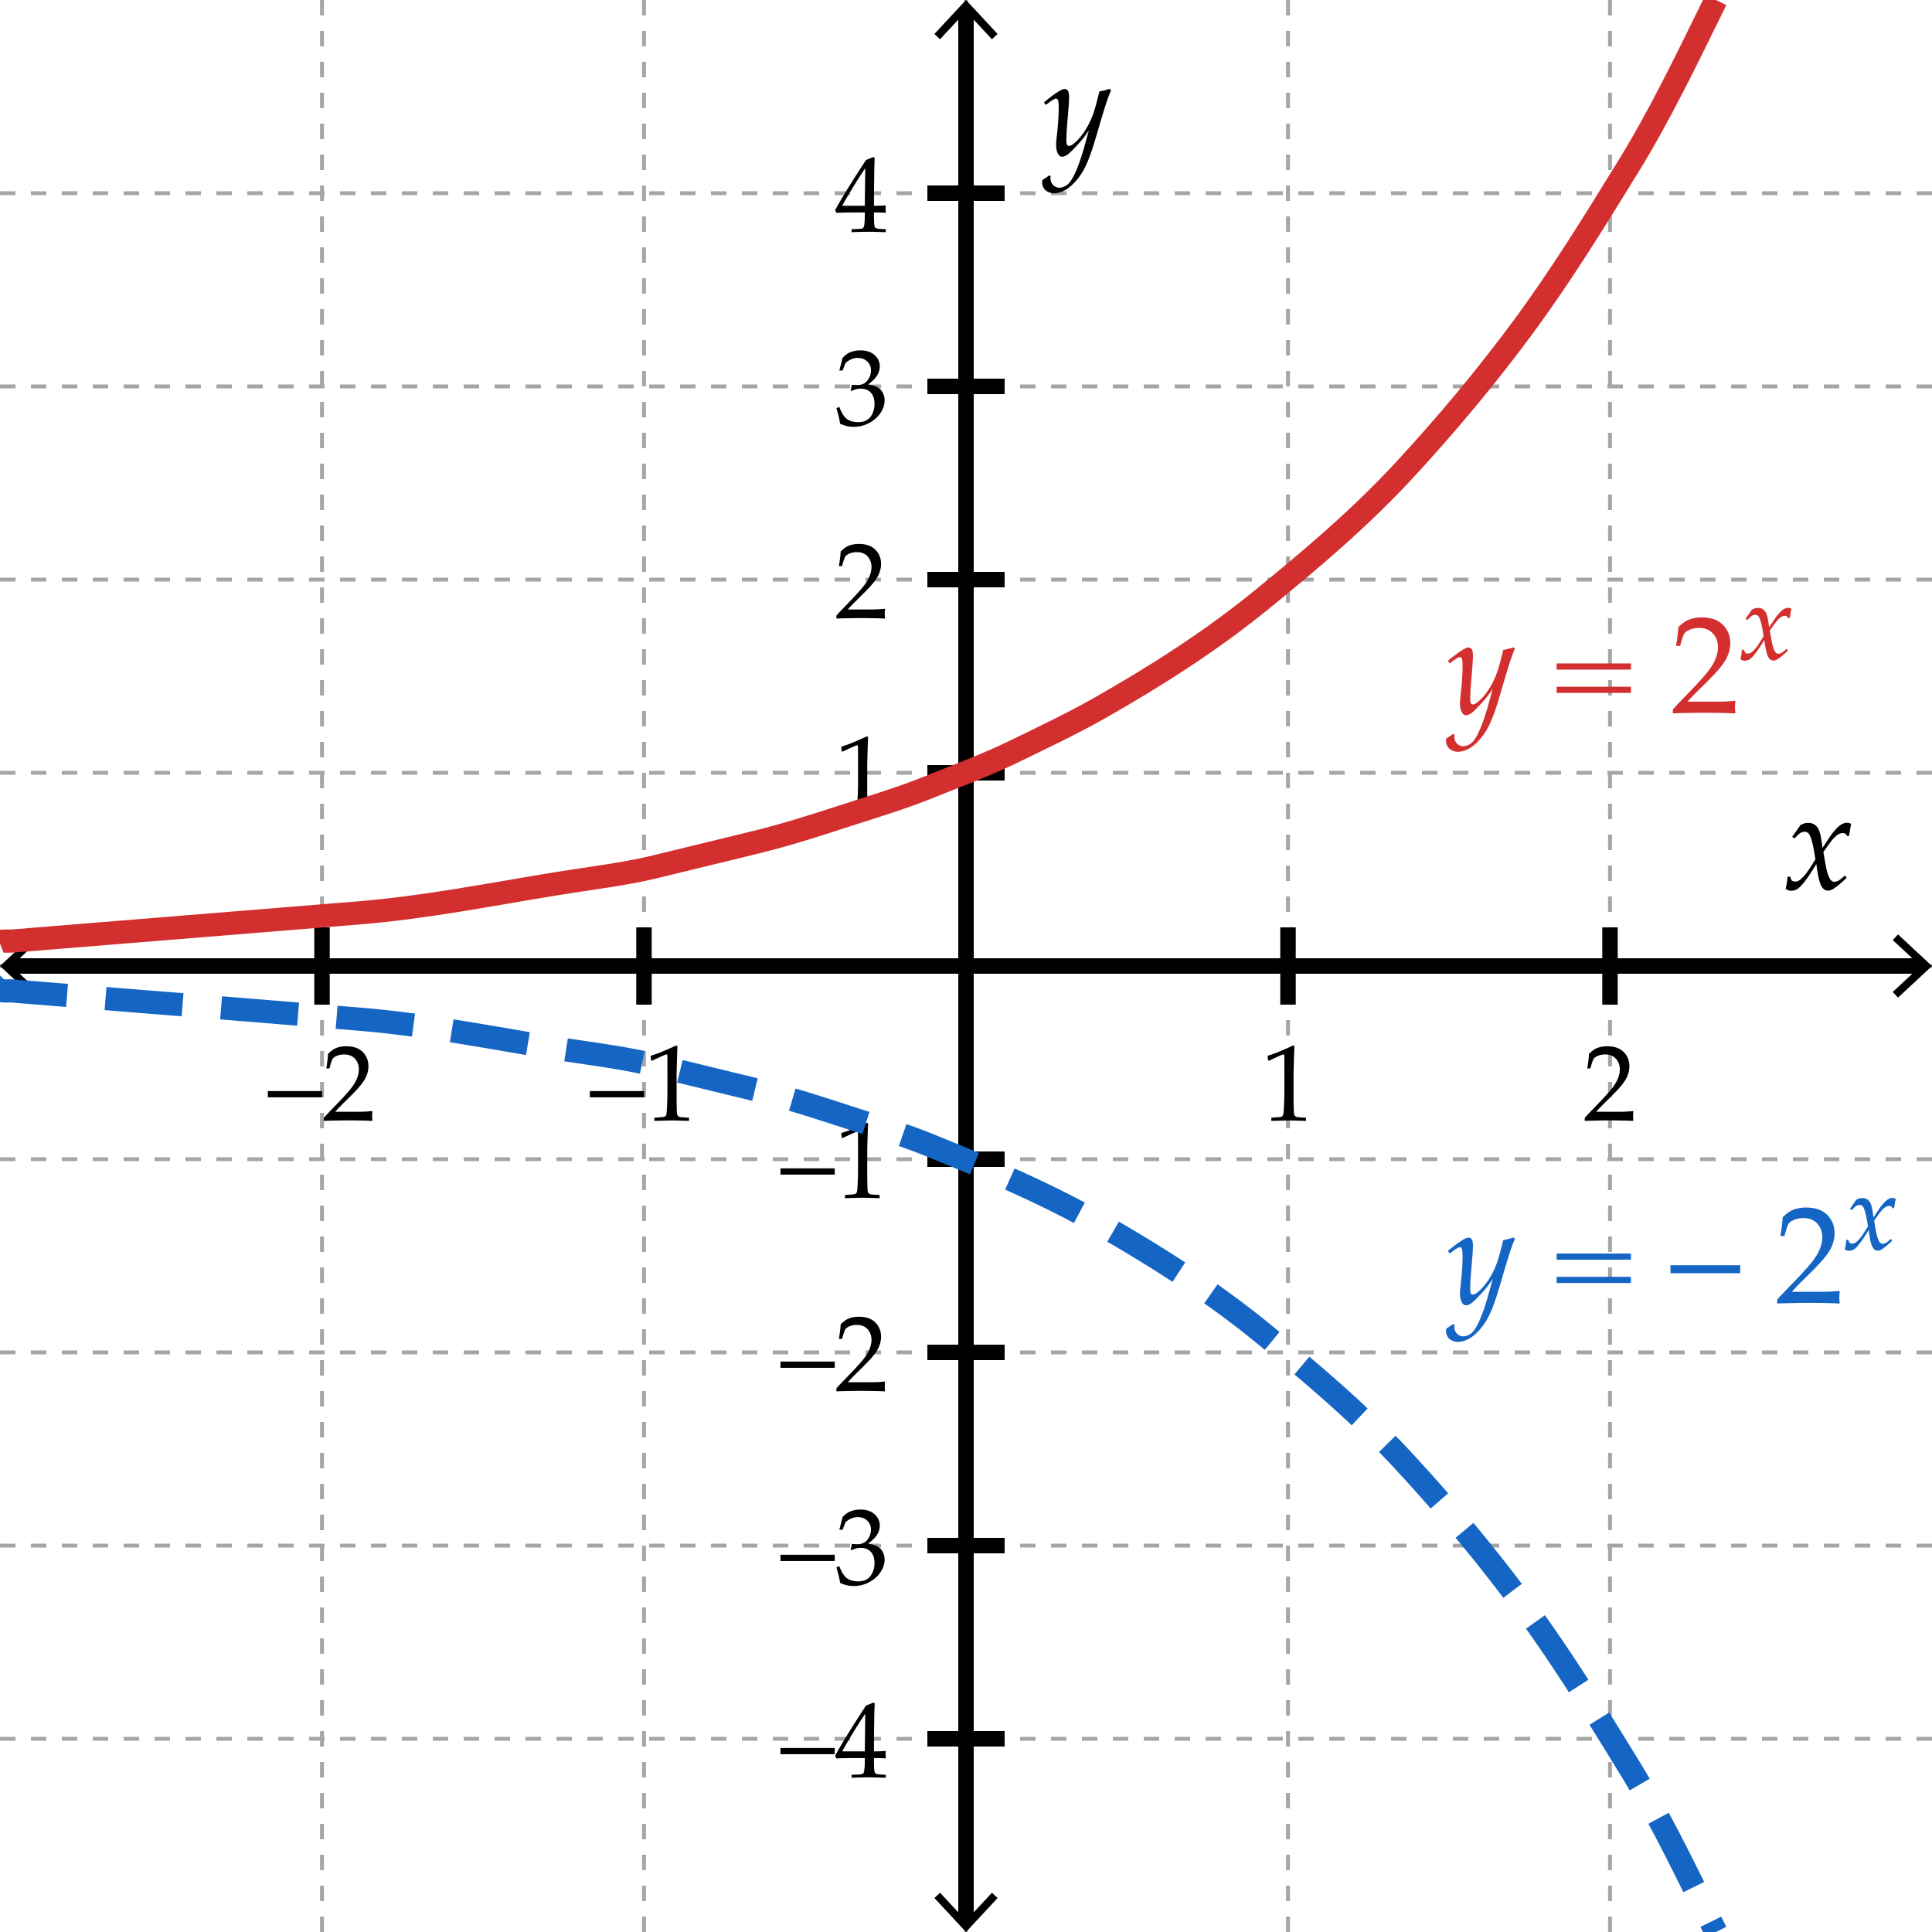 <svg xmlns="http://www.w3.org/2000/svg" width="250" height="250"><path fill="#FFF" d="M0 0h250v250H0z"/><g fill="#FFF" stroke="#A5A5A5" stroke-width=".5" stroke-miterlimit="10" stroke-dasharray="2"><path d="M41.667 0v250M83.333 0v250M125 0v250M166.667 0v250M208.333 0v250"/><g><path d="M0 225h250M0 200h250M0 175h250M0 150h250M0 125h250M0 100h250M0 75h250M0 50h250M0 25h250"/></g></g><path fill="none" stroke="#000" stroke-width="2" stroke-miterlimit="10" d="M1.084 125h247.832"/><path d="M4.398 129.09l.682-.733-3.612-3.356 3.612-3.357-.682-.733L0 125.001zM245.602 129.09l-.682-.733 3.611-3.356-3.611-3.357.682-.733 4.398 4.09z"/><path fill="none" stroke="#000" stroke-width="2" stroke-miterlimit="10" d="M125 1.084v247.832"/><path d="M120.91 4.398l.733.682 3.356-3.612 3.357 3.612.733-.682L124.999 0zM120.91 245.602l.733-.682 3.356 3.611 3.357-3.611.733.682-4.09 4.398z"/><g fill="#FFF" stroke="#000" stroke-width="2" stroke-miterlimit="10"><path d="M41.667 130v-10M83.333 130v-10M125 130v-10M166.667 130v-10M208.333 130v-10"/></g><g fill="#FFF" stroke="#000" stroke-width="2" stroke-miterlimit="10"><path d="M120 225h10M120 200h10M120 175h10M120 150h10M120 125h10M120 100h10M120 75h10M120 50h10M120 25h10"/></g><g><path d="M231.07 115.026l.167-.879a9.02 9.02 0 0 0 .053-.668l.343-.062.202.51c.158.1.299.149.422.149.205 0 .387-.05.545-.149.27-.164.598-.498.984-1.002.199-.258.574-.832 1.125-1.723-.246-1.717-.513-2.798-.8-3.243a.657.657 0 0 0-.58-.325c-.17 0-.33.037-.479.11-.15.073-.351.242-.603.505l-.229.229-.316-.185 1.055-1.503c.152-.105.315-.183.487-.233.174-.05.356-.075.55-.075.574 0 1.008.261 1.301.782.217.387.393 1.207.527 2.461l.984-1.485c.293-.428.606-.806.94-1.134.246-.246.472-.415.677-.505s.396-.136.571-.136c.182 0 .363.05.545.149-.1.475-.19.984-.272 1.529l-.237.053c-.088-.158-.172-.264-.25-.316a.555.555 0 0 0-.312-.079c-.193 0-.378.047-.554.141-.24.135-.504.369-.791.703-.188.217-.58.753-1.178 1.608.199 1.201.346 1.995.439 2.382.158.627.34 1.049.545 1.266.129.135.275.202.439.202s.335-.048.515-.145c.178-.097.467-.324.865-.681l.202.316c-.727.691-1.315 1.175-1.767 1.45a1.222 1.222 0 0 1-.65.202c-.381 0-.683-.231-.905-.694s-.422-1.377-.598-2.742c-.967 1.611-1.723 2.64-2.268 3.085a1.504 1.504 0 0 1-.976.369 1.134 1.134 0 0 1-.718-.237zM134.895 23.296l.87-.589.185.062a2.64 2.64 0 0 0-.018.272c0 .363.113.662.338.896.227.234.5.352.822.352.211 0 .432-.054.664-.163.23-.108.44-.274.628-.497.252-.293.527-.772.826-1.437s.636-1.625 1.011-2.878l.677-2.443c-.428.65-.864 1.216-1.31 1.696-.768.844-1.275 1.34-1.525 1.49-.248.149-.455.224-.619.224-.188 0-.346-.097-.475-.29-.205-.293-.308-.721-.308-1.283 0-.223.041-.691.123-1.406.141-1.283.211-2.414.211-3.393 0-.393-.021-.677-.062-.853a.44.44 0 0 0-.123-.246.223.223 0 0 0-.149-.053c-.176 0-.545.217-1.107.65-.1.076-.173.129-.22.158l-.237-.316a16.297 16.297 0 0 1 1.898-1.424c.328-.205.589-.308.782-.308.17 0 .307.073.408.22.104.146.154.445.154.896 0 .381-.053 1.184-.158 2.408-.129 1.436-.193 2.476-.193 3.12 0 .299.035.501.105.606.059.076.138.114.237.114s.199-.026.299-.079c.223-.123.487-.343.796-.659.307-.316.599-.68.874-1.09a10.2 10.2 0 0 0 1.16-2.32c.199-.533.466-1.5.8-2.9a9.288 9.288 0 0 0 1.327-.334l.193.176c-.164.346-.325.753-.483 1.222-.275.797-.653 2.021-1.134 3.674-.387 1.342-.677 2.294-.87 2.856-.357 1.078-.729 1.957-1.111 2.637a7.864 7.864 0 0 1-1.402 1.811c-.41.398-.822.687-1.234.866-.414.179-.805.268-1.174.268-.258 0-.513-.063-.765-.189s-.44-.299-.567-.519a1.41 1.41 0 0 1-.188-.708c0-.086.014-.186.044-.297zM34.66 141.995v-.807h7.021v.807H34.66zM41.899 145.044v-.383c.141-.178.396-.456.766-.834l1.524-1.586c.119-.123.408-.444.868-.964a7.73 7.73 0 0 0 .813-1.084c.196-.325.339-.643.431-.949.091-.309.137-.602.137-.879 0-.475-.132-.885-.396-1.23-.342-.461-.838-.69-1.49-.69-.365 0-.684.06-.957.178s-.457.249-.55.394c-.093.143-.231.555-.414 1.233h-.41c.109-.61.187-1.239.232-1.887.287-.273.527-.47.721-.588s.432-.213.714-.284c.283-.07.59-.105.923-.105.597 0 1.101.102 1.511.305.41.202.738.504.984.905s.369.854.369 1.36c0 .547-.14 1.086-.42 1.617-.28.53-.862 1.236-1.747 2.115l-1.169 1.162c-.424.424-.745.762-.964 1.012h3.001c.602 0 1.192-.029 1.771-.089l.048.055a3.99 3.99 0 0 0-.041.608c0 .209.014.387.041.533l-.048.075a30.589 30.589 0 0 0-1.107-.041c-.93-.019-1.552-.027-1.866-.027-.396 0-1.064.009-2.003.027-.516.009-.94.022-1.272.041zM76.327 141.995v-.807h7.021v.807h-7.021zM84.379 137.258l-.123-.034-.068-.561.068-.068a14.02 14.02 0 0 0 1.593-.581 32.816 32.816 0 0 0 1.634-.725l.178.068a194.558 194.558 0 0 0-.109 3.596v2.536c0 1.012.011 1.777.034 2.297.014.306.051.498.113.577.062.08.153.137.273.172.121.033.516.064 1.186.092v.417a100.91 100.91 0 0 0-2.167-.055c-.219 0-.991.019-2.317.055v-.417c.693-.041 1.093-.074 1.2-.1.107-.024.187-.062.239-.112s.09-.12.113-.212c.037-.141.068-.548.096-1.221.027-.672.041-1.182.041-1.527v-2.693c0-1.098-.002-1.787-.007-2.064 0-.123-.016-.201-.048-.232a.101.101 0 0 0-.075-.027c-.041 0-.146.037-.314.109-.776.345-1.289.583-1.54.71z"/><g><path d="M164.213 137.258l-.123-.034-.068-.561.068-.068a14.08 14.08 0 0 0 1.592-.581 33.014 33.014 0 0 0 1.635-.725l.178.068a194.558 194.558 0 0 0-.109 3.596v2.536c0 1.012.011 1.777.033 2.297.014.306.052.498.113.577a.51.51 0 0 0 .273.172c.121.033.516.064 1.186.092v.417a100.88 100.88 0 0 0-2.166-.055c-.219 0-.992.019-2.318.055v-.417c.693-.041 1.094-.074 1.2-.1.106-.024.187-.062.239-.112s.09-.12.113-.212c.036-.141.068-.548.096-1.221.027-.672.041-1.182.041-1.527v-2.693c0-1.098-.003-1.787-.008-2.064 0-.123-.016-.201-.047-.232a.105.105 0 0 0-.076-.027c-.041 0-.146.037-.314.109-.775.345-1.288.583-1.538.71z"/></g><g><path d="M205.066 145.044v-.383c.141-.178.396-.456.766-.834l1.523-1.586c.119-.123.408-.444.869-.964.346-.396.617-.758.812-1.084.196-.325.34-.643.432-.949.091-.309.137-.602.137-.879 0-.475-.133-.885-.396-1.23-.342-.461-.839-.69-1.49-.69-.365 0-.684.06-.957.178s-.457.249-.551.394c-.094.143-.231.555-.414 1.233h-.41c.109-.61.188-1.239.232-1.887.287-.273.527-.47.722-.588s.432-.213.714-.284c.283-.07.591-.105.924-.105.597 0 1.1.102 1.51.305.41.202.738.504.984.905s.369.854.369 1.36c0 .547-.14 1.086-.42 1.617-.28.53-.862 1.236-1.746 2.115l-1.17 1.162c-.424.424-.744.762-.963 1.012h3c.602 0 1.192-.029 1.771-.089l.047.055a3.99 3.99 0 0 0-.041.608c0 .209.014.387.041.533l-.047.075a30.589 30.589 0 0 0-1.107-.041c-.93-.019-1.553-.027-1.867-.027-.396 0-1.063.009-2.002.027-.516.009-.94.022-1.272.041z"/></g><g><path d="M100.993 226.995v-.807h7.021v.807h-7.021zM110.194 230.044v-.396c.711-.014 1.128-.033 1.251-.058a.478.478 0 0 0 .26-.121c.064-.077.109-.217.137-.418a8.71 8.71 0 0 0 .062-1.049v-.508h-1.497c-.825 0-1.561.014-2.208.041l-.116-.369c.351-.66.82-1.47 1.408-2.427a144.032 144.032 0 0 1 2.563-4.026 17.057 17.057 0 0 1 .964-.389l.171.082a45.468 45.468 0 0 0-.062 2.023c-.023 1.69-.034 2.618-.034 2.782v1.415a26.37 26.37 0 0 0 1.524-.048 9.474 9.474 0 0 0-.021.451l.021.506a20.898 20.898 0 0 0-1.176-.041h-.349v.459c0 .769.034 1.237.103 1.406a.319.319 0 0 0 .164.164c.173.078.592.119 1.258.124v.396a67.278 67.278 0 0 0-2.27-.055c-.569.001-1.287.02-2.153.056zm-1.21-3.418h2.919l.062-4.86c-.497.715-1.059 1.59-1.685 2.625s-1.059 1.779-1.296 2.235zM100.993 201.995v-.807h7.021v.807h-7.021zM108.711 204.832a13.978 13.978 0 0 0-.171-.896 46.81 46.81 0 0 0-.308-1.128l.376-.144c.287.766.616 1.284.988 1.556.372.271.855.406 1.453.406.438 0 .806-.086 1.104-.26s.541-.449.728-.827.28-.804.28-1.278c0-.633-.162-1.12-.485-1.459-.324-.34-.759-.51-1.306-.51-.182 0-.352.018-.509.055s-.391.119-.701.246l-.082-.068.15-.738c.365.023.608.034.731.034.556 0 .985-.195 1.289-.585.303-.391.455-.832.455-1.326 0-.443-.161-.819-.482-1.13s-.728-.466-1.22-.466c-.296 0-.581.059-.854.178s-.515.277-.725.479c-.082.174-.212.499-.39.978h-.424l.424-1.641c.305-.319.592-.542.861-.67.442-.2.925-.301 1.449-.301.77 0 1.38.203 1.829.609s.673.899.673 1.479c0 .393-.116.779-.349 1.16s-.626.77-1.183 1.167c.515.068.922.186 1.221.352.299.166.529.4.69.703.161.303.242.641.242 1.015 0 .541-.172 1.074-.516 1.598-.343.523-.825.955-1.446 1.297a4.117 4.117 0 0 1-2.017.512c-.319 0-.611-.029-.875-.089s-.563-.161-.9-.308zM100.993 176.995v-.807h7.021v.807h-7.021zM108.232 180.044v-.383c.141-.178.396-.456.766-.834l1.524-1.586c.119-.123.408-.444.868-.964a7.73 7.73 0 0 0 .813-1.084c.196-.325.339-.643.431-.949.091-.309.137-.602.137-.879 0-.475-.132-.885-.396-1.23-.342-.461-.838-.69-1.49-.69-.365 0-.684.06-.957.178s-.457.249-.55.394c-.093.143-.231.555-.414 1.233h-.41c.109-.61.187-1.239.232-1.887.287-.273.527-.47.721-.588s.432-.213.714-.284c.283-.07.59-.105.923-.105.597 0 1.101.102 1.511.305.41.202.738.504.984.905s.369.854.369 1.36c0 .547-.14 1.086-.42 1.617-.28.53-.862 1.236-1.747 2.115l-1.169 1.162c-.424.424-.745.762-.964 1.012h3.001c.602 0 1.192-.029 1.771-.089l.048.055a3.99 3.99 0 0 0-.041.608c0 .209.014.387.041.533l-.048.075a30.589 30.589 0 0 0-1.107-.041c-.93-.019-1.552-.027-1.866-.027-.396 0-1.064.009-2.003.027-.515.009-.939.022-1.272.041zM100.993 151.995v-.807h7.021v.807h-7.021zM109.046 147.258l-.123-.034-.068-.561.068-.068a14.02 14.02 0 0 0 1.593-.581 32.816 32.816 0 0 0 1.634-.725l.178.068a194.558 194.558 0 0 0-.109 3.596v2.536c0 1.012.011 1.777.034 2.297.014.306.051.498.113.577.062.08.153.137.273.172.121.033.516.064 1.186.092v.417a100.91 100.91 0 0 0-2.167-.055c-.219 0-.991.019-2.317.055v-.417c.693-.041 1.093-.074 1.2-.1.107-.024.187-.062.239-.112s.09-.12.113-.212c.037-.141.068-.548.096-1.221.027-.672.041-1.182.041-1.527v-2.693c0-1.098-.002-1.787-.007-2.064 0-.123-.016-.201-.048-.232a.101.101 0 0 0-.075-.027c-.041 0-.146.037-.314.109-.777.345-1.29.583-1.54.71z"/><g><path d="M109.046 97.258l-.123-.034-.068-.561.068-.068a13.83 13.83 0 0 0 1.593-.581c.848-.36 1.392-.602 1.634-.725l.178.068a194.558 194.558 0 0 0-.109 3.596v2.536c0 1.012.011 1.777.034 2.297.014.305.051.498.113.578s.153.137.273.171.516.065 1.186.092v.417a94.249 94.249 0 0 0-2.167-.055c-.219 0-.991.018-2.317.055v-.417c.693-.041 1.093-.074 1.2-.099s.187-.062.239-.113.09-.121.113-.212c.037-.141.068-.548.096-1.22s.041-1.182.041-1.528v-2.693c0-1.098-.002-1.787-.007-2.064 0-.123-.016-.201-.048-.232a.101.101 0 0 0-.075-.027c-.041 0-.146.037-.314.109-.777.345-1.29.582-1.54.71z"/></g><g><path d="M108.232 80.044v-.383c.141-.178.396-.456.766-.834l1.524-1.586c.119-.123.408-.444.868-.964.346-.396.618-.758.813-1.083s.339-.643.431-.95.137-.601.137-.878a1.97 1.97 0 0 0-.396-1.23c-.342-.46-.838-.69-1.49-.69-.365 0-.684.059-.957.178s-.457.25-.55.393-.231.555-.414 1.234h-.41c.109-.611.187-1.24.232-1.887.287-.273.527-.469.721-.588s.432-.213.714-.284.59-.106.923-.106c.597 0 1.101.102 1.511.304s.738.505.984.906.369.854.369 1.36c0 .547-.14 1.086-.42 1.617s-.862 1.236-1.747 2.116l-1.169 1.162c-.424.424-.745.761-.964 1.012h3.001c.602 0 1.192-.03 1.771-.089l.048.055a3.99 3.99 0 0 0-.041.608c0 .209.014.387.041.533l-.048.075a33.069 33.069 0 0 0-1.107-.041c-.93-.018-1.552-.027-1.866-.027-.396 0-1.064.009-2.003.027-.515.008-.939.022-1.272.04z"/></g><g><path d="M108.711 54.832a13.978 13.978 0 0 0-.171-.896 48.248 48.248 0 0 0-.308-1.128l.376-.144c.287.766.616 1.284.988 1.555s.855.407 1.453.407c.438 0 .806-.086 1.104-.26s.541-.449.728-.827.28-.804.28-1.278c0-.633-.162-1.12-.485-1.459s-.759-.509-1.306-.509c-.182 0-.352.018-.509.055s-.391.119-.701.246l-.082-.068.15-.738c.365.023.608.034.731.034.556 0 .985-.195 1.289-.585.303-.391.455-.832.455-1.326 0-.443-.161-.819-.482-1.13s-.728-.466-1.22-.466c-.296 0-.581.059-.854.178s-.515.278-.725.479c-.082.173-.212.499-.39.978h-.424l.424-1.641c.305-.319.592-.542.861-.67a3.459 3.459 0 0 1 1.449-.301c.77 0 1.38.203 1.829.609s.673.899.673 1.479c0 .393-.116.779-.349 1.16-.232.381-.626.771-1.183 1.167.515.068.922.186 1.221.352.299.166.529.4.69.703.161.303.242.641.242 1.014 0 .542-.172 1.074-.516 1.598-.343.523-.825.956-1.446 1.297a4.117 4.117 0 0 1-2.017.512c-.319 0-.611-.03-.875-.089s-.563-.162-.9-.308z"/></g><g><path d="M110.194 30.044v-.396c.711-.014 1.128-.033 1.251-.058a.478.478 0 0 0 .26-.12c.064-.078.109-.217.137-.418a8.71 8.71 0 0 0 .062-1.049v-.507h-1.497c-.825 0-1.561.014-2.208.041l-.116-.369c.351-.661.82-1.47 1.408-2.427a144.032 144.032 0 0 1 2.563-4.026 17.057 17.057 0 0 1 .964-.389l.171.082a45.418 45.418 0 0 0-.062 2.023 494.042 494.042 0 0 0-.034 2.782v1.415c.62-.004 1.128-.021 1.524-.048a9.361 9.361 0 0 0-.021.451l.021.506a20.898 20.898 0 0 0-1.176-.041h-.349v.459c0 .768.034 1.237.103 1.406a.32.32 0 0 0 .164.165c.173.078.592.119 1.258.124v.396a64.688 64.688 0 0 0-2.27-.055 48.285 48.285 0 0 0-2.153.053zm-1.21-3.418h2.919l.062-4.86c-.497.715-1.059 1.59-1.685 2.625s-1.059 1.779-1.296 2.235z"/></g></g></g><g><path fill="none" stroke="#D32F2F" stroke-width="3" d="M-.077 121.875c.447-.168 1.233-.069 1.724-.109 2.118-.172 4.235-.345 6.353-.516 4.292-.348 8.585-.701 12.877-1.046 8.528-.688 17.056-1.383 25.583-2.079 8.581-.7 17.088-2.396 25.584-3.782 4.282-.698 8.662-1.19 12.877-2.218l12.877-3.139c3.932-.958 7.739-2.187 11.586-3.436 3.66-1.189 7.354-2.29 10.921-3.738 3.651-1.482 7.381-2.846 10.922-4.574 3.729-1.819 7.475-3.579 11.083-5.628 7.25-4.117 14.349-8.645 20.829-13.912 6.528-5.306 12.95-10.754 18.667-16.949 5.395-5.846 10.455-11.898 15.187-18.295 4.966-6.713 9.321-13.788 13.697-20.892 4.123-6.692 7.548-13.847 11.016-20.891l.331-.672"/><g fill="#D32F2F"><path d="M187.154 95.566l.87-.589.185.062a2.64 2.64 0 0 0-.018.272c0 .363.112.662.338.896s.5.352.822.352c.211 0 .432-.055.664-.163.23-.108.44-.274.628-.497.252-.293.527-.772.826-1.437s.636-1.625 1.011-2.878l.677-2.443c-.428.65-.864 1.216-1.31 1.696-.768.844-1.276 1.34-1.525 1.49s-.455.224-.619.224c-.188 0-.346-.097-.475-.29-.205-.293-.308-.721-.308-1.283 0-.223.041-.691.123-1.406.141-1.283.211-2.414.211-3.393 0-.393-.021-.677-.062-.853a.44.44 0 0 0-.123-.246.223.223 0 0 0-.149-.053c-.176 0-.545.217-1.107.65-.1.076-.173.129-.22.158l-.237-.316a16.297 16.297 0 0 1 1.898-1.424c.328-.205.589-.308.782-.308.17 0 .306.073.408.22s.154.445.154.896c0 .381-.053 1.184-.158 2.408-.129 1.436-.193 2.476-.193 3.12 0 .299.035.501.105.606.059.076.138.114.237.114s.199-.026.299-.079c.223-.123.487-.343.796-.659.307-.316.599-.68.874-1.09a10.2 10.2 0 0 0 1.16-2.32c.199-.533.466-1.5.8-2.9a9.288 9.288 0 0 0 1.327-.334l.193.176c-.164.346-.325.753-.483 1.222-.275.797-.653 2.021-1.134 3.674-.387 1.342-.677 2.294-.87 2.856-.357 1.078-.729 1.957-1.111 2.637a7.864 7.864 0 0 1-1.402 1.811c-.41.398-.822.687-1.234.866-.414.178-.805.268-1.174.268-.258 0-.513-.062-.765-.189a1.301 1.301 0 0 1-.567-.518 1.41 1.41 0 0 1-.188-.708 1.2 1.2 0 0 1 .044-.298zM211.043 85.845v.8h-9.615v-.8h9.615zm0 3.015v.8h-9.615v-.8h9.615zM216.466 92.314v-.492c.182-.229.51-.586.984-1.072l1.96-2.039c.152-.158.524-.571 1.116-1.239.445-.51.794-.974 1.046-1.393s.437-.826.554-1.222.176-.772.176-1.129c0-.609-.17-1.137-.51-1.582-.439-.592-1.078-.888-1.916-.888-.469 0-.879.076-1.23.229s-.588.321-.707.505c-.121.185-.298.713-.532 1.586h-.527c.141-.785.24-1.594.299-2.426.369-.352.678-.604.927-.756s.556-.274.919-.365.759-.136 1.187-.136c.768 0 1.415.13 1.942.391s.949.649 1.266 1.165.475 1.099.475 1.749c0 .703-.181 1.396-.54 2.079-.361.683-1.109 1.589-2.246 2.72l-1.503 1.494c-.545.545-.958.979-1.239 1.301h3.858c.773 0 1.532-.038 2.276-.114l.062.07a5.094 5.094 0 0 0-.053.782c0 .27.018.498.053.686l-.062.097a43.95 43.95 0 0 0-1.424-.053 157.214 157.214 0 0 0-2.399-.035c-.51 0-1.368.012-2.575.035-.665.011-1.209.029-1.637.052zM225.222 85.308l.13-.683c.018-.146.031-.319.041-.52l.267-.048.157.396a.627.627 0 0 0 .327.116c.16 0 .301-.039.424-.116.21-.127.465-.387.766-.779.154-.2.446-.647.874-1.339-.191-1.334-.398-2.175-.621-2.521a.512.512 0 0 0-.451-.252.829.829 0 0 0-.372.085c-.116.057-.272.188-.469.393l-.178.178-.245-.144.819-1.168a1.27 1.27 0 0 1 .379-.181c.135-.039.277-.058.428-.058.446 0 .783.203 1.011.608.169.301.305.938.41 1.913l.765-1.155c.229-.333.472-.626.731-.881.191-.191.366-.322.526-.393.159-.071.307-.106.443-.106a.88.88 0 0 1 .424.116c-.077.369-.148.765-.212 1.188l-.185.043a.712.712 0 0 0-.194-.246.432.432 0 0 0-.242-.062.905.905 0 0 0-.431.109c-.187.105-.392.287-.615.547-.146.168-.451.585-.915 1.25.154.934.269 1.551.342 1.852.122.487.264.815.423.984.101.105.214.157.342.157s.261-.038.399-.113c.14-.075.363-.251.673-.529l.157.246c-.564.538-1.022.914-1.373 1.127a.956.956 0 0 1-.506.157c-.296 0-.53-.18-.703-.54-.173-.359-.328-1.07-.465-2.131-.751 1.252-1.339 2.052-1.763 2.398a1.17 1.17 0 0 1-.758.287.888.888 0 0 1-.56-.185z"/></g><path fill="none" stroke="#1565C4" stroke-width="3" stroke-dasharray="10,5" d="M-1.009 127.353c.257.213.615.653.932.772.447.168 1.232.068 1.724.108 2.117.175 4.235.347 6.353.517 4.293.344 8.584.708 12.877 1.046 8.53.671 17.056 1.381 25.583 2.079 8.583.703 17.083 2.413 25.584 3.783 4.282.69 8.665 1.188 12.877 2.218a6519.94 6519.94 0 0 0 12.877 3.138c3.933.953 7.741 2.183 11.586 3.437 3.659 1.193 7.354 2.291 10.921 3.738 7.507 3.046 14.954 6.185 22.005 10.202 7.245 4.129 14.349 8.64 20.829 13.911 6.481 5.273 12.874 10.676 18.554 16.827 5.468 5.921 10.595 12.052 15.386 18.534 4.968 6.722 9.33 13.81 13.704 20.925 4.096 6.663 7.489 13.783 10.945 20.788l.309.624"/><g fill="#1565C4"><path d="M187.154 171.928l.87-.589.185.062a2.64 2.64 0 0 0-.018.272c0 .363.112.662.338.896s.5.352.822.352c.211 0 .432-.055.664-.163.23-.107.44-.273.628-.496.252-.293.527-.771.826-1.438.299-.664.636-1.624 1.011-2.878l.677-2.443c-.428.65-.864 1.216-1.31 1.696-.768.844-1.276 1.34-1.525 1.49-.249.148-.455.224-.619.224-.188 0-.346-.097-.475-.29-.205-.293-.308-.721-.308-1.283 0-.223.041-.691.123-1.406.141-1.283.211-2.414.211-3.393 0-.393-.021-.677-.062-.853a.44.44 0 0 0-.123-.246.223.223 0 0 0-.149-.053c-.176 0-.545.217-1.107.65-.1.076-.173.129-.22.158l-.237-.316a16.297 16.297 0 0 1 1.898-1.424c.328-.205.589-.308.782-.308.17 0 .306.073.408.22s.154.445.154.896c0 .381-.053 1.184-.158 2.408-.129 1.436-.193 2.476-.193 3.12 0 .299.035.501.105.606.059.076.138.114.237.114s.199-.026.299-.079c.223-.123.487-.343.796-.659.307-.316.599-.68.874-1.09a10.2 10.2 0 0 0 1.16-2.32c.199-.533.466-1.5.8-2.9a9.288 9.288 0 0 0 1.327-.334l.193.176c-.164.346-.325.753-.483 1.222-.275.797-.653 2.021-1.134 3.674-.387 1.342-.677 2.294-.87 2.856-.357 1.078-.729 1.957-1.111 2.637a7.864 7.864 0 0 1-1.402 1.811c-.41.398-.822.687-1.234.866-.414.178-.805.268-1.174.268-.258 0-.513-.062-.765-.189a1.301 1.301 0 0 1-.567-.518 1.41 1.41 0 0 1-.188-.708 1.2 1.2 0 0 1 .044-.298zM211.043 162.207v.8h-9.615v-.8h9.615zm0 3.015v.8h-9.615v-.8h9.615zM216.158 164.756v-1.037h9.026v1.037h-9.026zM229.966 168.676v-.492c.182-.229.51-.586.984-1.072l1.96-2.039c.152-.158.524-.571 1.116-1.239.445-.51.794-.974 1.046-1.394.252-.418.437-.826.554-1.221.117-.396.176-.772.176-1.13 0-.609-.17-1.137-.51-1.582-.439-.592-1.078-.888-1.916-.888-.469 0-.879.076-1.23.229s-.588.32-.707.506c-.121.184-.298.713-.532 1.586h-.527c.141-.785.24-1.594.299-2.426.369-.352.678-.604.927-.756s.556-.273.919-.365c.363-.09.759-.136 1.187-.136.768 0 1.415.13 1.942.392.527.26.949.648 1.266 1.164s.475 1.099.475 1.749c0 .703-.181 1.396-.54 2.079-.361.682-1.109 1.589-2.246 2.72l-1.503 1.494c-.545.545-.958.979-1.239 1.301h3.858c.773 0 1.532-.038 2.276-.114l.062.07a5.094 5.094 0 0 0-.053.782c0 .27.018.498.053.686l-.062.097a43.95 43.95 0 0 0-1.424-.053 157.214 157.214 0 0 0-2.399-.035c-.51 0-1.368.012-2.575.035-.665.011-1.209.028-1.637.052zM238.722 161.67l.13-.684c.018-.146.031-.318.041-.52l.267-.047.157.396a.633.633 0 0 0 .327.115c.16 0 .301-.038.424-.115.21-.128.465-.388.766-.779.154-.2.446-.646.874-1.34-.191-1.334-.398-2.174-.621-2.521a.51.51 0 0 0-.451-.253.83.83 0 0 0-.372.086c-.116.057-.272.188-.469.393l-.178.178-.245-.144.819-1.168a1.27 1.27 0 0 1 .379-.181c.135-.039.277-.059.428-.059.446 0 .783.203 1.011.607.169.301.305.939.41 1.914l.765-1.155c.229-.333.472-.626.731-.882.191-.191.366-.322.526-.393.159-.07.307-.105.443-.105a.88.88 0 0 1 .424.116c-.077.368-.148.765-.212 1.188l-.185.041c-.068-.123-.133-.205-.194-.246s-.143-.061-.242-.061a.903.903 0 0 0-.431.108c-.187.104-.392.287-.615.547-.146.169-.451.585-.915 1.25.154.935.269 1.552.342 1.852.122.487.264.815.423.983.101.105.214.158.342.158s.261-.038.399-.113c.14-.075.363-.252.673-.529l.157.246c-.564.537-1.022.913-1.373 1.127a.956.956 0 0 1-.506.157c-.296 0-.53-.181-.703-.54s-.328-1.07-.465-2.131c-.751 1.252-1.339 2.051-1.763 2.397a1.17 1.17 0 0 1-.758.287.861.861 0 0 1-.56-.18z"/></g></g></svg>
